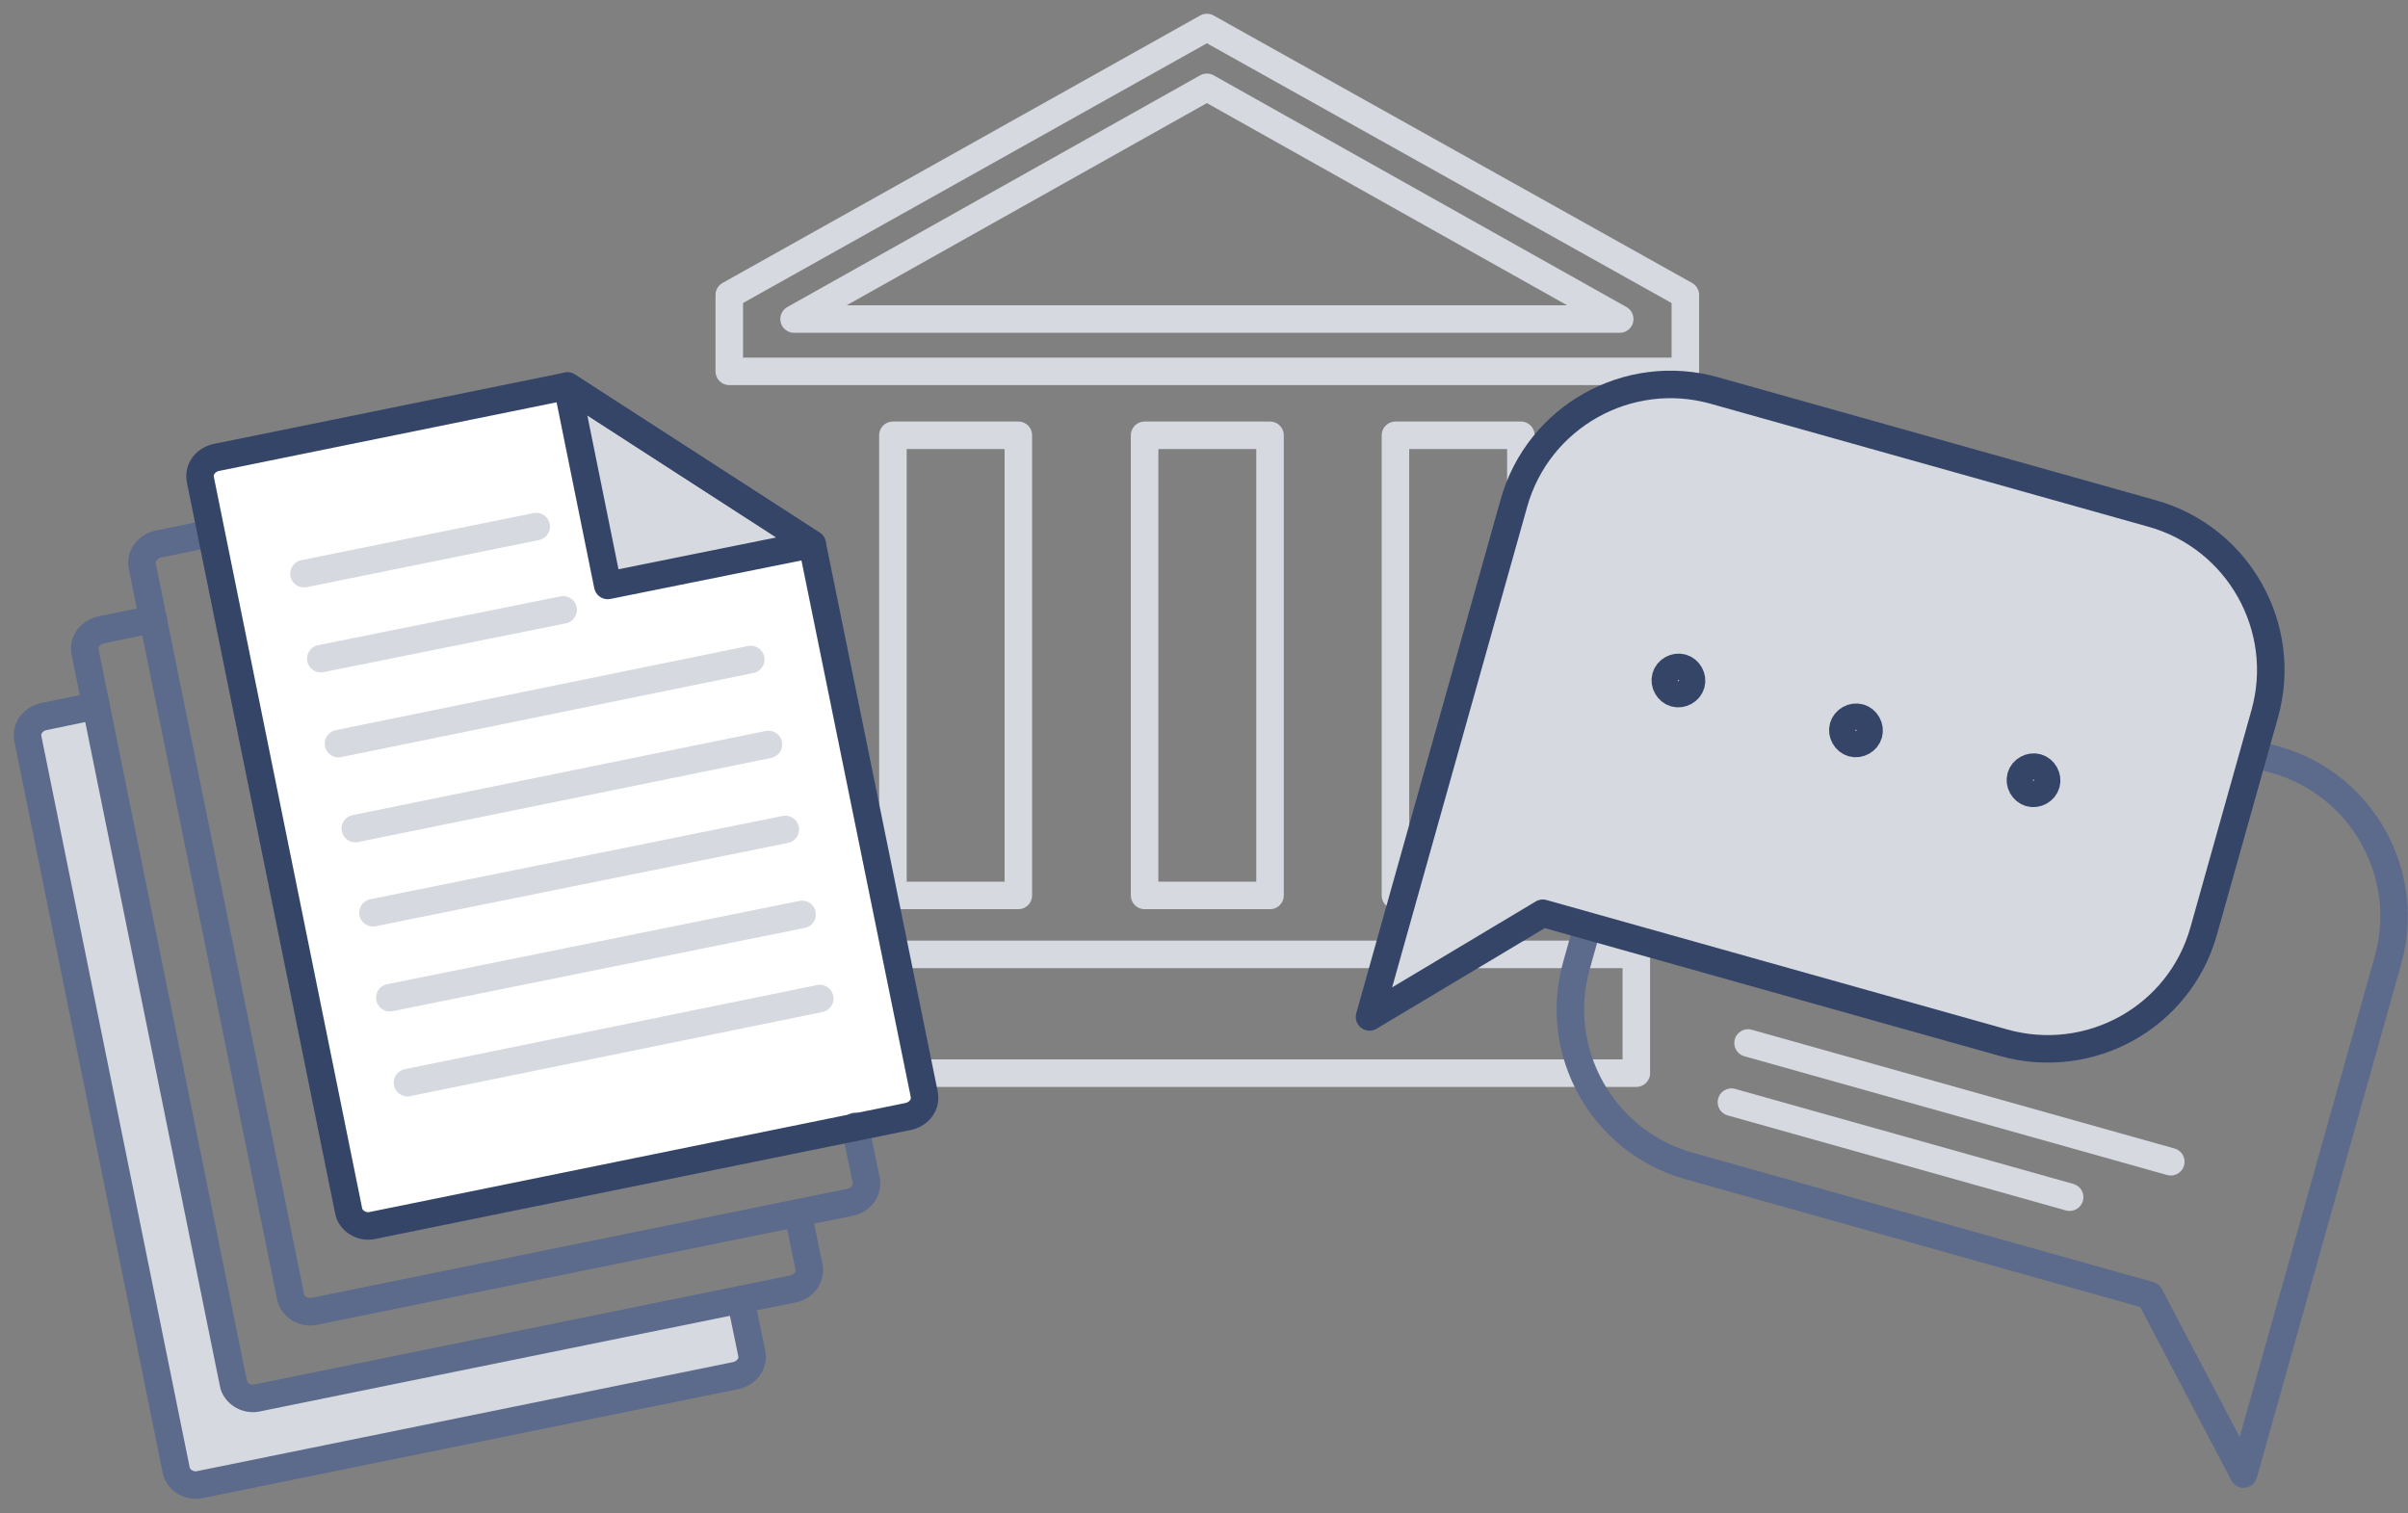 <?xml version="1.0" encoding="UTF-8"?>
<svg xmlns="http://www.w3.org/2000/svg" width="175" height="110" viewBox="0 0 175 110" fill="none">
  <rect x="0" y="0" width="175" height="110" fill="#808080" stroke="none"/>
  <g clip-path="url(#clip0_2924_1539)">
    <path d="M118.919 69.368H56.562V78H118.919V69.368Z" stroke="#D6D9E0" stroke-width="2" stroke-miterlimit="10" stroke-linecap="round" stroke-linejoin="round"></path>
    <path d="M74.007 31.639H64.892V65.082H74.007V31.639Z" stroke="#D6D9E0" stroke-width="2" stroke-miterlimit="10" stroke-linecap="round" stroke-linejoin="round"></path>
    <path d="M92.298 31.639H83.183V65.082H92.298V31.639Z" stroke="#D6D9E0" stroke-width="2" stroke-miterlimit="10" stroke-linecap="round" stroke-linejoin="round"></path>
    <path d="M110.528 31.639H101.413V65.082H110.528V31.639Z" stroke="#D6D9E0" stroke-width="2" stroke-miterlimit="10" stroke-linecap="round" stroke-linejoin="round"></path>
    <path d="M53 26.991H122.481V21.438L87.71 2L53 21.438V26.991Z" stroke="#D6D9E0" stroke-width="2" stroke-miterlimit="10" stroke-linecap="round" stroke-linejoin="round"></path>
    <path d="M57.709 23.188L87.71 6.346L117.712 23.188H57.709Z" stroke="#D6D9E0" stroke-width="2" stroke-miterlimit="10" stroke-linecap="round" stroke-linejoin="round"></path>
    <path d="M153.429 76.262L142.921 74.967L112.182 66.397L100.142 73.621L102.428 63.126L105.227 53.637L107.964 44.13L110.745 34.703L117.627 28.615L129.008 29.161L148.146 35.135L157.257 37.628L163.607 42.396L164.639 51.701L161.236 63.341L158.982 71.127L153.429 76.262Z" fill="#D6D9E0"></path>
    <path d="M150.408 87.015L125.831 80.109" stroke="#D6D9E0" stroke-width="2" stroke-miterlimit="10" stroke-linecap="round" stroke-linejoin="round"></path>
    <path d="M157.761 84.44L127.039 75.809" stroke="#D6D9E0" stroke-width="2" stroke-miterlimit="10" stroke-linecap="round" stroke-linejoin="round"></path>
    <path d="M115.343 67.417L114.566 70.182C112.805 76.449 116.472 82.982 122.739 84.743L156.225 94.151L163.05 107.14L173.546 69.783C175.307 63.516 171.64 56.983 165.373 55.222L164.206 54.894" stroke="#5C6B8B" stroke-width="2" stroke-miterlimit="10" stroke-linecap="round" stroke-linejoin="round"></path>
    <path d="M145.607 75.788L112.121 66.38L99.53 73.913L110.026 36.556C111.787 30.289 118.319 26.622 124.587 28.383L156.414 37.325C162.681 39.086 166.348 45.619 164.587 51.886L160.15 67.677C158.39 73.944 151.874 77.549 145.607 75.788Z" stroke="#354568" stroke-width="2" stroke-miterlimit="10" stroke-linecap="round" stroke-linejoin="round"></path>
    <path d="M122.901 49.719C122.763 50.211 122.212 50.52 121.72 50.382C121.229 50.244 120.919 49.693 121.057 49.201C121.196 48.71 121.746 48.401 122.238 48.539C122.73 48.677 123.039 49.228 122.901 49.719Z" stroke="#354568" stroke-width="2" stroke-miterlimit="10" stroke-linecap="round" stroke-linejoin="round"></path>
    <path d="M135.804 53.345C135.666 53.836 135.115 54.146 134.623 54.008C134.132 53.869 133.822 53.319 133.96 52.827C134.099 52.335 134.649 52.026 135.141 52.164C135.633 52.302 135.942 52.853 135.804 53.345Z" stroke="#354568" stroke-width="2" stroke-miterlimit="10" stroke-linecap="round" stroke-linejoin="round"></path>
    <path d="M148.707 56.97C148.569 57.461 148.018 57.771 147.526 57.633C147.035 57.494 146.725 56.944 146.863 56.452C147.002 55.96 147.552 55.651 148.044 55.789C148.536 55.927 148.845 56.478 148.707 56.97Z" stroke="#354568" stroke-width="2" stroke-miterlimit="10" stroke-linecap="round" stroke-linejoin="round"></path>
    <path d="M67.037 80.221L56.519 82.728L46.307 84.868L36.218 86.825L26.006 88.904L23.254 75.757L20.869 63.344L18.546 50.992L14.755 33.87L26.801 30.935L41.232 28.061L43.617 39.74L52.728 40.107L59.026 39.557L62.817 59.858L64.774 70.009L67.037 80.221Z" fill="white"></path>
    <path d="M43.678 42.798L41.171 28L59.148 39.557L43.678 42.798Z" fill="#D6D9E0"></path>
    <path d="M6.415 52.084L2.462 52.897L13.792 108L17.745 107.187L6.415 52.084Z" fill="#D6D9E0"></path>
    <path d="M16.28 101.738L17.327 106.829L54.762 99.132L53.715 94.04L16.28 101.738Z" fill="#D6D9E0"></path>
    <path d="M44.167 42.553L41.232 28.061L59.026 39.557L44.167 42.553Z" stroke="#354568" stroke-width="2" stroke-miterlimit="10" stroke-linecap="round" stroke-linejoin="round"></path>
    <path d="M15.305 38.762L11.453 39.557C10.719 39.741 10.168 40.413 10.352 41.208L21.114 94.224C21.236 94.958 22.031 95.447 22.765 95.325L61.839 87.375C62.573 87.192 63.123 86.519 62.94 85.724L62.145 81.872" stroke="#5C6B8B" stroke-width="2" stroke-miterlimit="10" stroke-linecap="round" stroke-linejoin="round"></path>
    <path d="M11.147 44.999L7.294 45.794C6.561 45.978 6.01 46.651 6.194 47.446L16.956 100.523C17.078 101.256 17.873 101.746 18.607 101.623L57.681 93.674C58.415 93.49 58.965 92.818 58.782 92.023L57.987 88.171" stroke="#5C6B8B" stroke-width="2" stroke-miterlimit="10" stroke-linecap="round" stroke-linejoin="round"></path>
    <path d="M6.989 51.298L3.136 52.093C2.402 52.276 1.852 52.949 2.036 53.744L12.798 106.821C12.92 107.555 13.715 108.044 14.449 107.922L53.523 99.972C54.257 99.789 54.807 99.116 54.623 98.321L53.828 94.469" stroke="#5C6B8B" stroke-width="2" stroke-miterlimit="10" stroke-linecap="round" stroke-linejoin="round"></path>
    <path d="M59.577 72.577L29.614 78.692" stroke="#D6D9E0" stroke-width="2" stroke-miterlimit="10" stroke-linecap="round" stroke-linejoin="round"></path>
    <path d="M58.292 66.462L28.329 72.516" stroke="#D6D9E0" stroke-width="2" stroke-miterlimit="10" stroke-linecap="round" stroke-linejoin="round"></path>
    <path d="M57.069 60.287L27.107 66.34" stroke="#D6D9E0" stroke-width="2" stroke-miterlimit="10" stroke-linecap="round" stroke-linejoin="round"></path>
    <path d="M55.846 54.11L25.822 60.225" stroke="#D6D9E0" stroke-width="2" stroke-miterlimit="10" stroke-linecap="round" stroke-linejoin="round"></path>
    <path d="M54.562 47.935L24.599 54.049" stroke="#D6D9E0" stroke-width="2" stroke-miterlimit="10" stroke-linecap="round" stroke-linejoin="round"></path>
    <path d="M40.926 44.327L23.315 47.873" stroke="#D6D9E0" stroke-width="2" stroke-miterlimit="10" stroke-linecap="round" stroke-linejoin="round"></path>
    <path d="M38.969 38.273L22.092 41.697" stroke="#D6D9E0" stroke-width="2" stroke-miterlimit="10" stroke-linecap="round" stroke-linejoin="round"></path>
    <path d="M41.232 28.061L15.672 33.259C14.938 33.442 14.388 34.115 14.571 34.91L25.333 87.987C25.456 88.721 26.25 89.21 26.984 89.088L66.058 81.138C66.792 80.955 67.342 80.282 67.159 79.487L59.026 39.557L41.232 28.061Z" stroke="#354568" stroke-width="2" stroke-miterlimit="10" stroke-linecap="round" stroke-linejoin="round"></path>
  </g>
  <defs>
    <clipPath id="clip0_2924_1539">
      <rect width="175" height="110" fill="white"></rect>
    </clipPath>
  </defs>
</svg>
